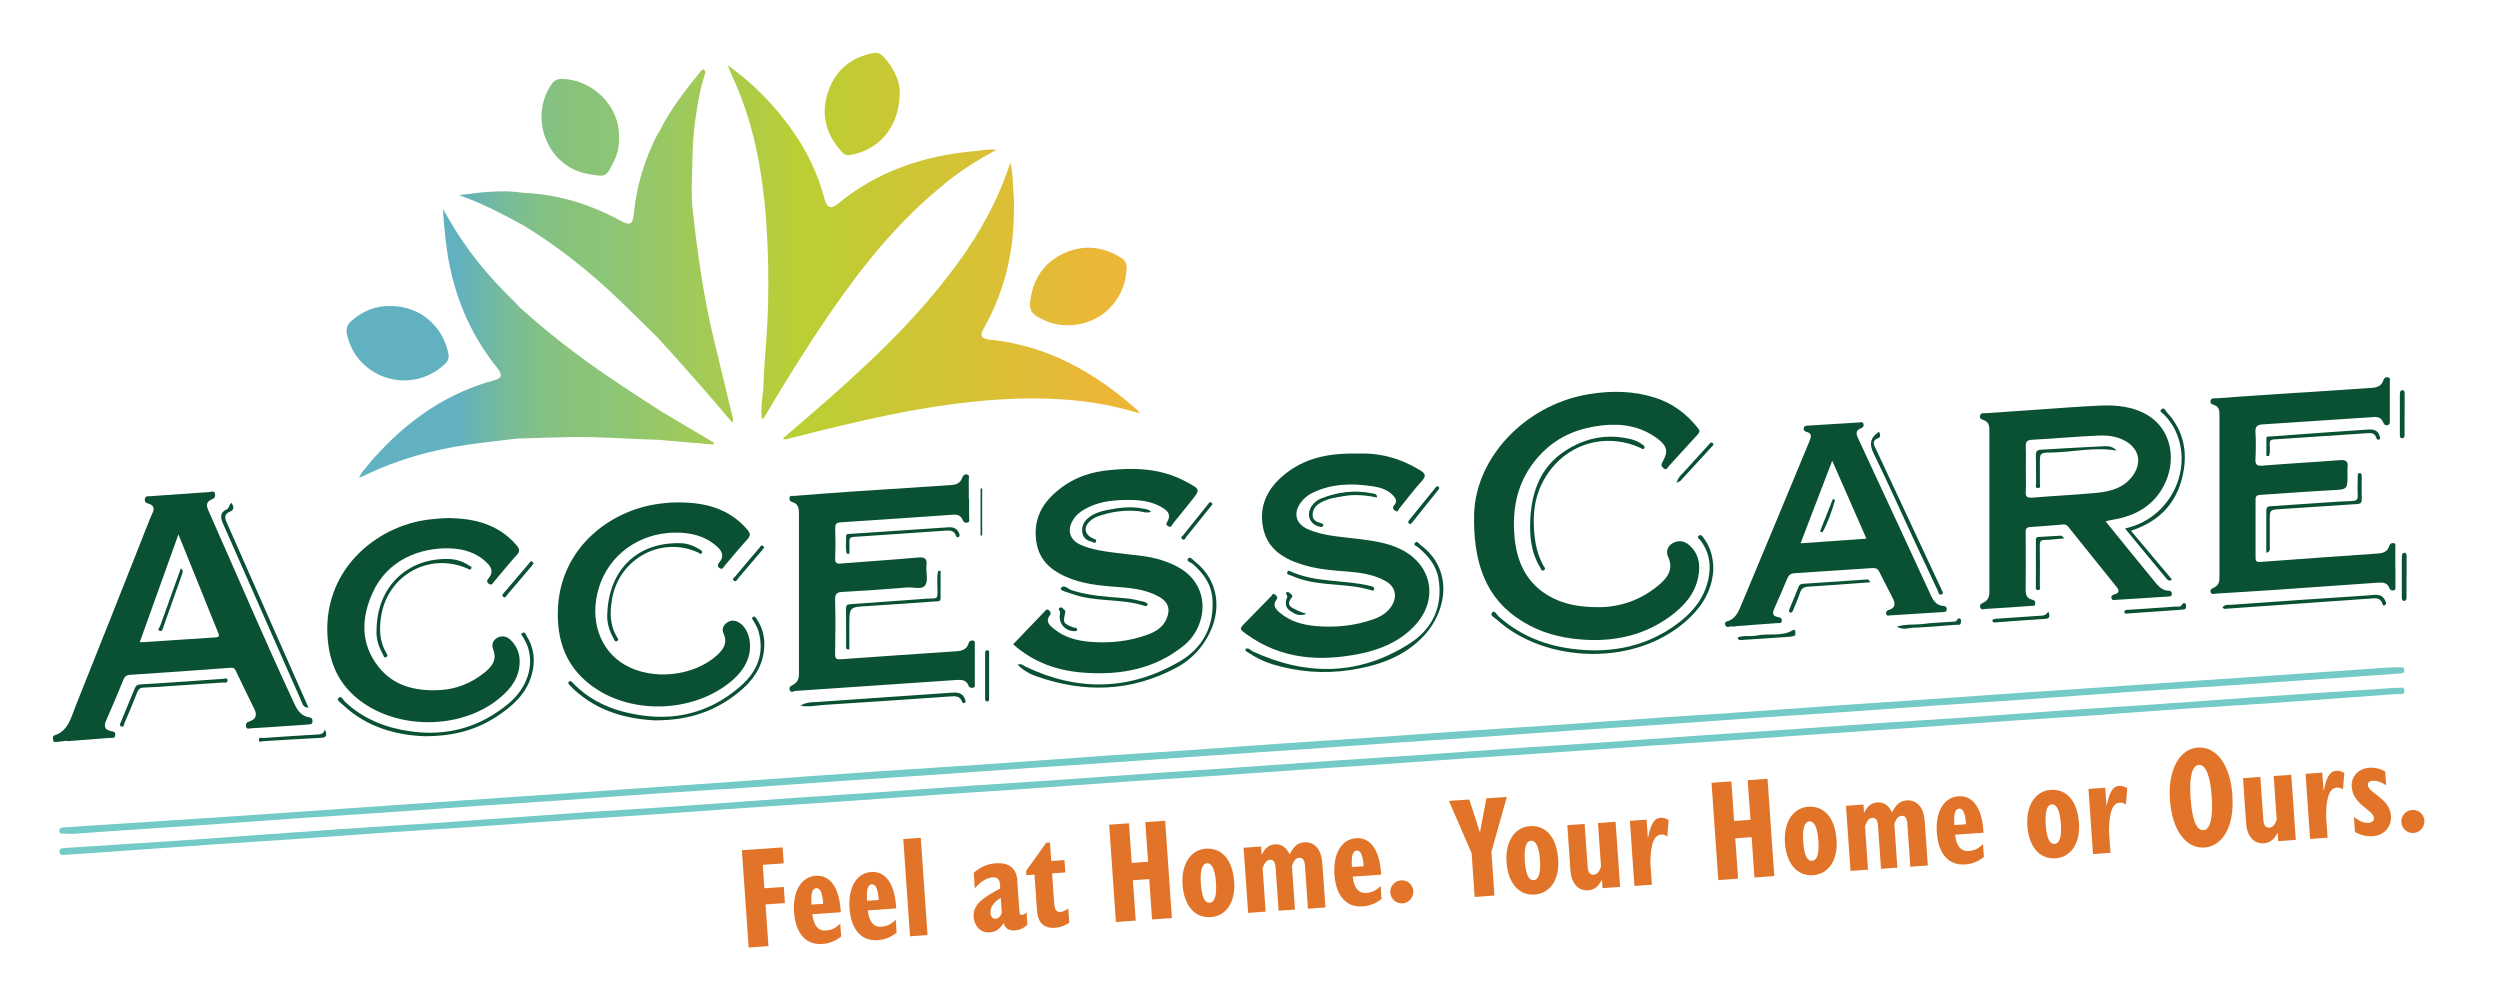 <?xml version="1.0" encoding="UTF-8"?>
<svg id="Layer_1" data-name="Layer 1" xmlns="http://www.w3.org/2000/svg" xmlns:xlink="http://www.w3.org/1999/xlink" viewBox="0 0 281.34 111.98">
  <defs>
    <style>
      .cls-1 {
        fill: #e17429;
      }

      .cls-1, .cls-2, .cls-3, .cls-4 {
        stroke-width: 0px;
      }

      .cls-2 {
        fill: #095132;
      }

      .cls-3 {
        fill: url(#linear-gradient);
      }

      .cls-4 {
        fill: #74cac6;
      }
    </style>
    <linearGradient id="linear-gradient" x1="39.02" y1="29.85" x2="128.26" y2="29.85" gradientUnits="userSpaceOnUse">
      <stop offset=".14" stop-color="#61b1c0"/>
      <stop offset=".16" stop-color="#68b4b3"/>
      <stop offset=".2" stop-color="#7b9"/>
      <stop offset=".24" stop-color="#82c086"/>
      <stop offset=".28" stop-color="#88c37a"/>
      <stop offset=".33" stop-color="#8bc577"/>
      <stop offset=".57" stop-color="#bacf34"/>
      <stop offset=".95" stop-color="#ecb736"/>
    </linearGradient>
  </defs>
  <g>
    <path class="cls-1" d="M88.07,95.36l.13,1.8-2.36.16.18,2.64,2.18-.15.13,1.82-2.18.15.33,4.69-2.23.16-.76-10.95,4.59-.32Z"/>
    <path class="cls-1" d="M94.6,102.32l.02.34-3.2.22c.14,1.24.63,1.9,1.51,1.84.67-.05,1.15-.29,1.63-.79l.1,1.46c-.66.52-1.33.79-2.1.84-2.1.15-3.05-1.49-3.2-3.58-.16-2.33.79-3.98,2.43-4.09,1.85-.13,2.66,1.73,2.8,3.76ZM92.64,101.71c-.09-1.25-.32-1.79-.8-1.76-.43.03-.6.63-.52,1.78v.07s1.32-.09,1.32-.09Z"/>
    <path class="cls-1" d="M100.84,101.89l.02.34-3.2.22c.14,1.24.63,1.9,1.51,1.84.67-.05,1.15-.29,1.63-.79l.1,1.46c-.66.52-1.33.79-2.1.84-2.1.15-3.05-1.49-3.2-3.58-.16-2.33.79-3.98,2.43-4.09,1.85-.13,2.66,1.73,2.8,3.76ZM98.89,101.28c-.09-1.25-.32-1.79-.8-1.76-.43.03-.6.63-.52,1.78v.07s1.32-.09,1.32-.09Z"/>
    <path class="cls-1" d="M103.62,94.28l.76,10.95-1.97.14-.76-10.95,1.97-.14Z"/>
    <path class="cls-1" d="M114.48,99.14l.24,3.38c.02.35.1.45.31.44.08,0,.27-.08.49-.28l.1,1.38c-.45.43-.9.61-1.4.64-.64.04-1.1-.17-1.26-.82-.54.76-.97,1.01-1.61,1.05-1.03.07-1.72-.75-1.78-1.74-.05-.77.21-1.46,1.39-2.27.49-.33.92-.56,1.6-.94l-.03-.49c-.04-.54-.3-.79-.84-.75-.57.04-1.29.4-1.99,1.23l-.12-1.74c.73-.69,1.64-1.02,2.48-1.08,1.44-.1,2.34.51,2.44,1.99ZM112.06,103.39c.28-.02.56-.29.68-.64l-.12-1.72c-.84.55-1.19,1.07-1.15,1.71.03.41.23.68.59.65Z"/>
    <path class="cls-1" d="M117.75,94.84l.41-.03.14,2.08,1.49-.1.1,1.39-1.49.1.23,3.34c.05.67.22,1.04.68,1.01.31-.02.6-.19.91-.39l.11,1.61c-.62.37-1.07.52-1.58.56-1.2.08-1.95-.49-2.05-1.93l-.28-4.05-.92.06-.03-.48,2.27-3.17Z"/>
    <path class="cls-1" d="M127.05,92.65l.31,4.46,1.84-.13-.31-4.46,2.23-.16.76,10.95-2.23.16-.32-4.54-1.84.13.32,4.54-2.23.16-.76-10.95,2.23-.16Z"/>
    <path class="cls-1" d="M138.89,99.17c.17,2.48-.98,3.92-2.64,4.04-1.82.13-3.01-1.34-3.17-3.63s.88-3.95,2.63-4.07,3,1.21,3.17,3.67ZM136.14,101.59c.56-.04.8-.8.7-2.27s-.45-2.21-1.02-2.17c-.52.04-.79.76-.68,2.29s.43,2.19,1.01,2.15Z"/>
    <path class="cls-1" d="M148.8,97l.36,5.12-1.97.14-.33-4.8c-.04-.62-.23-.96-.64-.93-.36.03-.59.25-.83.91l.34,4.92-1.84.13-.33-4.79c-.05-.67-.23-.97-.66-.94-.34.02-.57.3-.81.93l.34,4.9-1.97.14-.51-7.33,1.97-.14.06.9h.03c.39-.8.85-1.1,1.47-1.14.72-.05,1.24.29,1.66,1.12.49-.97.93-1.3,1.65-1.35,1.02-.07,1.89.66,2,2.22Z"/>
    <path class="cls-1" d="M155.41,98.09l.02.34-3.2.22c.14,1.24.63,1.9,1.51,1.84.67-.05,1.15-.29,1.63-.79l.1,1.46c-.66.52-1.33.79-2.1.84-2.1.15-3.05-1.49-3.2-3.58-.16-2.33.79-3.98,2.43-4.09,1.85-.13,2.66,1.73,2.8,3.76ZM153.46,97.48c-.09-1.25-.32-1.79-.8-1.76-.43.03-.6.63-.52,1.78v.07s1.32-.09,1.32-.09Z"/>
    <path class="cls-1" d="M157.86,101.66c-.74.05-1.35-.48-1.4-1.22-.05-.69.48-1.32,1.22-1.37s1.32.5,1.37,1.19-.48,1.35-1.19,1.4Z"/>
    <path class="cls-1" d="M165.35,89.98l1.18,3.64h.03s.71-3.78.71-3.78l2.3-.16-1.73,6.18.34,4.92-2.23.16-.34-4.92-2.55-5.89,2.3-.16Z"/>
    <path class="cls-1" d="M175.35,96.63c.17,2.48-.98,3.92-2.64,4.04-1.82.13-3.01-1.34-3.17-3.63s.88-3.95,2.63-4.07,3,1.21,3.17,3.67ZM172.6,99.05c.56-.04.8-.8.7-2.27s-.45-2.21-1.02-2.17c-.52.04-.79.76-.68,2.29s.43,2.19,1.01,2.15Z"/>
    <path class="cls-1" d="M178.33,92.72l.34,4.84c.04.59.24.91.69.87.33-.02.62-.29.81-.91l-.34-4.9,1.98-.14.51,7.33-1.98.14-.06-.92h-.03c-.38.75-.85,1.12-1.52,1.16-1.08.08-1.89-.71-2-2.25l-.35-5.08,1.97-.14Z"/>
    <path class="cls-1" d="M187.65,94.13c-.27-.16-.48-.23-.71-.21-1.02.07-1.2,1.65-1.21,3.26l.17,2.38-1.97.14-.51-7.33,1.88-.13.14,2h.03c.32-1.54.69-2.16,1.39-2.21.31-.02.6.06.92.25l-.15,1.86Z"/>
    <path class="cls-1" d="M194.84,87.93l.31,4.46,1.84-.13-.31-4.46,2.23-.16.76,10.95-2.23.16-.32-4.54-1.84.13.32,4.54-2.23.16-.76-10.95,2.23-.16Z"/>
    <path class="cls-1" d="M206.68,94.45c.17,2.48-.98,3.92-2.64,4.04-1.82.13-3.01-1.34-3.17-3.63s.88-3.95,2.63-4.07,3,1.21,3.17,3.67ZM203.93,96.87c.56-.04.8-.8.7-2.27s-.45-2.21-1.02-2.17c-.52.04-.79.76-.68,2.29s.43,2.19,1.01,2.15Z"/>
    <path class="cls-1" d="M216.59,92.28l.36,5.12-1.97.14-.33-4.8c-.04-.62-.23-.96-.64-.93-.36.03-.59.25-.83.91l.34,4.92-1.84.13-.33-4.79c-.05-.67-.23-.97-.66-.94-.34.02-.57.3-.81.93l.34,4.9-1.97.14-.51-7.33,1.97-.14.06.9h.03c.39-.8.85-1.1,1.47-1.14.72-.05,1.24.29,1.66,1.12.49-.97.93-1.3,1.65-1.35,1.02-.07,1.89.66,2,2.22Z"/>
    <path class="cls-1" d="M223.2,93.37l.02.34-3.2.22c.14,1.24.63,1.9,1.51,1.84.67-.05,1.15-.29,1.63-.79l.1,1.46c-.66.52-1.33.79-2.1.84-2.1.15-3.05-1.49-3.2-3.58-.16-2.33.79-3.98,2.43-4.09,1.85-.13,2.66,1.73,2.8,3.76ZM221.25,92.76c-.09-1.25-.32-1.79-.8-1.76-.43.03-.6.63-.52,1.78v.07s1.32-.09,1.32-.09Z"/>
    <path class="cls-1" d="M233.96,92.55c.17,2.48-.98,3.92-2.64,4.04-1.82.13-3.01-1.34-3.17-3.63s.88-3.95,2.63-4.07,3,1.21,3.17,3.67ZM231.22,94.97c.56-.04.8-.8.7-2.27s-.45-2.21-1.02-2.17c-.52.04-.79.76-.68,2.29s.43,2.19,1.01,2.15Z"/>
    <path class="cls-1" d="M239.26,90.54c-.27-.16-.48-.23-.71-.21-1.02.07-1.2,1.65-1.21,3.26l.17,2.38-1.97.14-.51-7.33,1.88-.13.14,2h.03c.32-1.54.69-2.16,1.39-2.21.31-.02.6.06.92.25l-.15,1.86Z"/>
    <path class="cls-1" d="M251.22,89.51c.28,3.95-1.41,5.75-3.13,5.87-2,.14-3.65-1.81-3.9-5.41-.23-3.33,1.09-5.69,3.12-5.84s3.67,1.79,3.92,5.38ZM247.97,93.42c.75-.05,1.09-1.33.93-3.75s-.7-3.64-1.45-3.59-1.1,1.31-.93,3.75c.17,2.43.66,3.64,1.45,3.59Z"/>
    <path class="cls-1" d="M254.37,87.43l.34,4.84c.04.59.24.91.69.87.33-.02.62-.29.81-.91l-.34-4.9,1.98-.14.51,7.33-1.98.14-.06-.92h-.03c-.38.75-.85,1.12-1.52,1.16-1.08.08-1.89-.71-2-2.25l-.35-5.08,1.97-.14Z"/>
    <path class="cls-1" d="M263.69,88.84c-.27-.16-.48-.23-.71-.21-1.02.07-1.2,1.65-1.21,3.26l.17,2.38-1.97.14-.51-7.33,1.88-.13.14,2h.03c.32-1.54.69-2.16,1.39-2.21.31-.02.6.06.92.25l-.15,1.86Z"/>
    <path class="cls-1" d="M268.42,86.83l.11,1.54c-.54-.36-1.06-.54-1.57-.5-.36.03-.51.23-.49.48.03.46.65.83,1.28,1.33.61.5,1.25,1.12,1.32,2.12.09,1.26-.77,2.21-2.06,2.3-.62.04-1.26-.06-1.99-.47l-.12-1.69c.66.5,1.13.7,1.69.66.29-.02.58-.22.56-.53-.03-.46-.57-.82-1.14-1.29-.63-.52-1.28-1.16-1.36-2.23-.08-1.18.75-2.06,1.98-2.15.57-.04,1.18.08,1.81.43Z"/>
    <path class="cls-1" d="M271.64,93.74c-.74.05-1.35-.48-1.4-1.22-.05-.69.48-1.32,1.22-1.37s1.32.5,1.37,1.19-.48,1.35-1.19,1.4Z"/>
  </g>
  <path class="cls-2" d="M7.54,83.36c-.38.04-.75.09-1.13.13-.17.02-.38.06-.42-.18-.03-.2-.1-.48.13-.55,1.59-.52,1.87-2.02,2.38-3.28,2.79-6.94,5.53-13.9,8.28-20.86.11-.27.22-.54.35-.81.27-.55.22-.96-.45-1.14-.24-.06-.42-.19-.38-.5.05-.4.35-.31.6-.33,2.23-.16,4.45-.32,6.68-.47.23-.02.55-.22.62.22.05.3-.05.49-.36.61-.59.23-.67.62-.41,1.2,3.24,7.29,6.36,14.64,9.73,21.87.34.73.79,1.32,1.63,1.45.31.05.38.18.38.46,0,.37-.3.33-.5.35-.85.08-1.7.12-2.55.18-1.29.09-2.58.18-3.87.25-.19.01-.5.16-.56-.22-.05-.32.09-.46.39-.56.7-.23.89-.7.55-1.38-.71-1.44-1.42-2.89-2.11-4.34-.14-.3-.3-.33-.62-.31-3.75.28-7.5.55-11.25.79-.42.03-.6.17-.76.55-.63,1.55-1.28,3.08-1.95,4.61-.28.63-.16,1.02.53,1.17.26.06.54.04.5.45-.04.43-.36.3-.6.32-1.61.13-3.22.25-4.83.37,0-.02,0-.03,0-.05ZM20.08,60.14c-1.5,4.17-2.91,8.11-4.35,12.12.21,0,.33,0,.44,0,2.69-.18,5.39-.36,8.08-.53.46-.03.44-.19.3-.53-.64-1.54-1.25-3.09-1.87-4.63-.84-2.07-1.67-4.15-2.6-6.43Z"/>
  <path class="cls-2" d="M165.89,58.5c-.19-6.65,5.58-12.97,12.98-14.15,2.47-.4,4.91-.37,7.31.38,2,.62,3.6,1.81,4.89,3.44.23.29.24.45-.01.72-1.1,1.18-2.17,2.39-3.27,3.58-.15.16-.27.53-.61.2-.22-.21-.27-.39-.09-.68.67-1.16.55-1.78-.54-2.61-1.86-1.4-3.97-1.76-6.25-1.51-2.56.29-4.83,1.17-6.68,3.01-2.76,2.74-3.56,6.11-3.15,9.85.3,2.67,1.39,4.89,3.79,6.31,1.7,1,3.59,1.28,5.5,1.29,2.58.02,4.91-.81,6.89-2.47.97-.81,1.73-1.76,1.07-3.21-.25-.55-.1-1.18.52-1.53.63-.35,1.27-.27,1.8.18,1.17.98,1.35,2.29,1.06,3.69-.4,1.93-1.64,3.27-3.17,4.39-2.77,2.02-5.92,2.78-9.3,2.63-2.27-.1-4.49-.56-6.52-1.63-4.43-2.34-6.21-6.18-6.23-11.88Z"/>
  <path class="cls-2" d="M236.98,58.7c1.87,2.31,3.66,4.52,5.47,6.72.43.52.86,1.06,1.64,1.06.19,0,.32.12.32.34,0,.3-.21.3-.42.31-1.94.13-3.87.26-5.81.37-.2.01-.5.14-.57-.22-.05-.28.19-.34.38-.4.46-.15.54-.41.24-.78-1.84-2.29-3.68-4.58-5.52-6.87-.18-.22-.39-.22-.63-.2-1.2.1-2.4.21-3.6.28-.43.02-.52.19-.52.59.02,2.18.02,4.35,0,6.53,0,.54.17.93.72,1.05.3.07.39.22.35.49-.03.26-.24.2-.41.21-1.7.12-3.4.25-5.1.34-.22.01-.56.19-.68-.17-.1-.33.16-.44.41-.56.47-.23.63-.65.63-1.17,0-6.09,0-12.18,0-18.27,0-.47-.11-.86-.61-1.06-.23-.09-.55-.15-.44-.53.11-.36.43-.24.67-.26,1.88-.14,3.75-.26,5.63-.39,2.35-.16,4.69-.35,7.04-.46,2.01-.1,4,.07,5.75,1.22,2.23,1.48,3,4.48,1.85,7.23-1.08,2.55-3.13,3.86-5.78,4.35-.17.03-.35.06-.52.09-.14.03-.28.07-.51.13ZM227.98,52.81c0,.82.04,1.65-.01,2.47-.05.65.17.77.78.72,2.37-.2,4.74-.31,7.11-.53,1.63-.15,3.2-.54,4.21-2.02,1.01-1.48.62-2.99-.94-3.85-.94-.52-1.97-.62-2.98-.58-2.49.1-4.97.34-7.46.47-.59.03-.74.22-.72.78.04.85.01,1.7.01,2.55Z"/>
  <path class="cls-2" d="M269.57,63.78c0,.74,0,1.47,0,2.21,0,.16.08.37-.17.44-.23.06-.42-.01-.5-.23-.23-.64-.74-.67-1.29-.63-3.81.27-7.62.54-11.43.8-2.26.15-4.52.3-6.77.43-.21.01-.5.17-.62-.14-.13-.35.18-.45.41-.56.5-.25.58-.68.57-1.18,0-6.09,0-12.18,0-18.27,0-.44-.05-.82-.5-1.03-.23-.11-.57-.14-.51-.49.08-.4.48-.29.73-.31,2.05-.16,4.1-.29,6.16-.43,3.75-.25,7.51-.5,11.26-.74.59-.04,1.1-.22,1.3-.85.09-.26.24-.39.52-.34.31.06.21.31.21.49,0,1.44,0,2.88,0,4.32,0,.23.06.49-.26.57-.31.08-.42-.15-.51-.37-.2-.44-.56-.57-1-.54-4.19.28-8.39.56-12.58.83-.58.04-.8.25-.77.86.06,1,.05,2,0,3-.03.64.11.84.8.78,2.9-.24,5.81-.39,8.71-.62.74-.06.94.2.85.87-.03.23,0,.47,0,.71,0,1.75,0,1.71-1.81,1.81-2.67.14-5.34.35-8.01.52-.35.02-.53.12-.53.52.01,2.18,0,4.35,0,6.53,0,.35.06.53.49.5,4.42-.33,8.85-.64,13.27-.95.61-.04,1.09-.2,1.29-.85.06-.21.21-.35.46-.32.34.03.21.3.22.47.01.74,0,1.47,0,2.21Z"/>
  <path class="cls-2" d="M109.06,56.14c0,.71.01,1.41,0,2.12,0,.2.13.51-.24.56-.28.04-.41-.12-.52-.37-.19-.43-.55-.57-1.01-.53-4.22.29-8.44.59-12.67.86-.48.03-.64.18-.63.68.04,1.12.04,2.24,0,3.35-.02.5.11.65.62.61,2.9-.24,5.8-.42,8.7-.68.77-.07,1.05.12.95.92-.08.73.22,1.62-.11,2.16-.38.61-1.35.23-2.06.29-2.4.2-4.81.37-7.21.5-.65.03-.93.15-.9.89.06,2.03.03,4.06,0,6.09,0,.5.11.64.63.6,4.34-.32,8.68-.6,13.02-.9.61-.04,1.18-.2,1.37-.89.07-.25.21-.32.44-.32.33,0,.26.25.26.44,0,1.47,0,2.94,0,4.41,0,.19.08.44-.24.47-.22.02-.38-.02-.48-.27-.24-.6-.75-.65-1.32-.61-6.04.42-12.08.83-18.12,1.23-.21.01-.53.3-.67-.12-.12-.35.16-.45.39-.57.51-.26.65-.71.65-1.25,0-6.03,0-12.06,0-18.1,0-.53-.09-1.01-.69-1.19-.27-.08-.41-.21-.37-.5.05-.32.32-.2.49-.21,2.23-.18,4.45-.35,6.68-.5,3.7-.25,7.39-.49,11.09-.73.55-.04.97-.25,1.16-.78.11-.3.29-.48.58-.4.31.08.16.4.17.6.02.71,0,1.41,0,2.12Z"/>
  <path class="cls-2" d="M114.02,72.5c1.19-1.24,2.36-2.47,3.54-3.69.14-.14.25-.35.49-.12.16.16.27.31.11.53-.58.76,0,1.19.5,1.59,1.14.92,2.51,1.28,3.92,1.41,2.27.2,4.52-.03,6.67-.84.87-.33,1.63-.82,2.02-1.72.48-1.11.2-1.93-.86-2.52-1.32-.72-2.76-.94-4.23-1.05-1.88-.14-3.76-.27-5.54-.91-2.06-.75-3.71-1.93-4.03-4.31-.39-2.88,1.07-4.81,3.3-6.32,1.42-.95,3.02-1.43,4.7-1.62,3.07-.34,6.09-.24,8.9,1.3,1.59.86,1.6.84.5,2.2-.66.82-1.31,1.66-1.99,2.47-.13.16-.2.56-.58.31-.33-.22-.12-.39,0-.64.36-.74-.13-1.15-.69-1.48-1.12-.66-2.4-.83-3.65-.83-1.55,0-3.11.11-4.56.8-.73.35-1.38.77-1.8,1.48-.68,1.14-.36,2.21.85,2.76,1.27.57,2.64.74,4.01.92,1.77.24,3.58.29,5.29.87,1.83.62,3.43,1.56,4.15,3.5.75,2.01,0,4.58-1.78,6.03-3.26,2.66-7.08,3.37-11.17,3.09-3.02-.2-5.74-1.13-8.07-3.2Z"/>
  <path class="cls-2" d="M152.73,51.05c2.5-.13,4.86.52,7.05,1.85.58.35.79.62.23,1.23-.89.97-1.68,2.05-2.52,3.07-.12.15-.16.52-.5.27-.2-.15-.33-.32-.11-.58.46-.53.12-.93-.26-1.28-.61-.57-1.39-.77-2.17-.89-2.33-.35-4.62-.31-6.8.77-.51.25-.93.62-1.27,1.07-.88,1.2-.55,2.41.81,3,1.67.73,3.47.82,5.24,1.04,1.84.23,3.68.41,5.36,1.29,3.42,1.79,4.08,5.64,1.45,8.48-1.66,1.79-3.82,2.71-6.15,3.19-4.52.92-8.88.65-12.79-2.17-.86-.62-.86-.62-.09-1.39.95-.96,1.89-1.94,2.84-2.9.12-.12.19-.43.46-.17.17.16.34.28.13.56-.47.65-.06,1.09.42,1.49,1.15.96,2.54,1.34,3.98,1.47,2.24.2,4.46-.02,6.59-.79.79-.29,1.48-.71,1.95-1.43.73-1.11.45-2.26-.72-2.88-1.35-.72-2.83-.93-4.33-1.04-1.58-.11-3.16-.25-4.69-.69-2.33-.67-4.28-1.8-4.73-4.4-.46-2.68.83-4.67,2.91-6.18,2.26-1.64,4.88-2.05,7.68-2Z"/>
  <path class="cls-2" d="M195.32,70.5c-.16,0-.29.02-.4,0-.26-.05-.64.23-.77-.17-.14-.43.32-.41.55-.53.75-.39,1.01-1.15,1.3-1.83,2.56-6.09,5.09-12.2,7.62-18.3.19-.47.36-.92-.36-1.08-.21-.05-.29-.19-.28-.38.02-.27.22-.29.44-.31,1.94-.12,3.87-.25,5.81-.36.18-.01.43-.11.49.2.04.2-.07.37-.24.43-.82.3-.54.83-.29,1.34,1.65,3.55,3.3,7.11,4.95,10.66,1.03,2.23,2.06,4.46,3.09,6.69.3.65.63,1.28,1.47,1.33.25.02.38.13.38.38,0,.29-.2.3-.43.31-1.97.12-3.93.25-5.9.37-.18.01-.43.13-.49-.19-.05-.27.12-.36.33-.43.76-.25.7-.75.41-1.33-.51-.99-1.03-1.97-1.52-2.97-.17-.35-.42-.42-.78-.4-2.93.2-5.87.39-8.8.58-.4.03-.62.24-.77.6-.47,1.13-.96,2.26-1.46,3.38-.23.51-.2.86.43.95.26.04.46.16.41.46-.05.3-.31.21-.5.22-1.58.12-3.16.24-4.7.35ZM210.04,60.62c-1.31-2.98-2.55-5.81-3.85-8.77-1.21,3.16-2.37,6.17-3.56,9.29,2.5-.18,4.89-.34,7.41-.52Z"/>
  <path class="cls-2" d="M76.5,56.54c2.92.02,5.57.71,7.58,3.04.35.4.43.67.04,1.1-.89.98-1.73,2-2.59,3.01-.14.16-.22.46-.54.25-.29-.19-.25-.4-.04-.65.61-.72.28-1.32-.3-1.82-1.35-1.19-2.98-1.56-4.74-1.53-3.99.05-7.39,2.51-8.51,6.19-1.1,3.58.07,7.05,2.94,8.7,3.09,1.78,7.74,1.29,10.37-1.11.7-.64,1.2-1.38.72-2.41-.23-.5-.05-.94.38-1.24.53-.37,1.06-.26,1.55.12.99.77,1.33,2.53.8,3.97-.44,1.21-1.3,2.09-2.29,2.84-4.05,3.07-10.3,3.35-14.6.64-3.52-2.21-4.74-5.56-4.46-9.52.45-6.45,5.73-10.66,11.31-11.42.79-.11,1.58-.17,2.38-.16Z"/>
  <path class="cls-2" d="M50.51,58.3c2.91.05,5.58.7,7.59,3.03.37.43.46.7.03,1.16-.88.95-1.68,1.97-2.52,2.95-.15.17-.26.51-.61.25-.32-.24-.15-.45.02-.66.5-.61.31-1.15-.17-1.64-1.16-1.19-2.66-1.63-4.23-1.68-3.37-.1-6.99,1.3-8.66,4.94-1.33,2.9-1.42,5.84.69,8.46,1.74,2.15,4.21,2.68,6.83,2.55,1.89-.09,3.6-.8,5.08-2,.81-.66,1.4-1.41.94-2.58-.2-.49-.06-1.02.45-1.3.52-.28,1.05-.19,1.47.2.99.93,1.23,2.11.97,3.39-.22,1.07-.82,1.93-1.6,2.68-4.46,4.35-12.97,4.29-17.34-.14-1.55-1.57-2.31-3.5-2.54-5.67-.86-7.99,5.43-13.12,11.49-13.79.7-.08,1.4-.14,2.12-.16Z"/>
  <path class="cls-4" d="M269.56,77.4c.06,0,.12-.02.18,0,.29.09.81-.26.84.31.03.58-.49.36-.8.39-4.69.35-9.38.69-14.07,1.02-3.02.21-6.04.38-9.06.58-3.78.26-7.56.56-11.34.82-2.99.21-5.99.38-8.98.59-3.84.27-7.68.55-11.52.82-2.9.2-5.81.39-8.71.59-3.96.27-7.91.56-11.87.83-2.87.2-5.75.38-8.62.58-3.96.27-7.91.56-11.87.83-2.87.2-5.75.38-8.62.58-3.96.27-7.91.56-11.87.83-2.02.14-4.05.26-6.07.4-3.99.28-7.97.57-11.96.84-3.02.21-6.04.38-9.06.59-3.81.26-7.62.56-11.43.82-2.9.2-5.81.38-8.71.58-3.93.27-7.86.56-11.79.83-2.93.2-5.87.38-8.8.58-3.9.27-7.8.56-11.7.83-2.93.2-5.87.38-8.8.58-3.9.27-7.8.56-11.7.83-2.99.21-5.98.38-8.98.59-3.84.27-7.68.56-11.52.82-2.99.21-5.99.38-8.98.59-3.84.27-7.68.55-11.52.82-1.67.12-3.34.23-5.01.34-.24.02-.48.04-.52-.3-.04-.36.16-.45.47-.47.91-.05,1.82-.13,2.73-.18,3.9-.25,7.8-.49,11.7-.76,5.45-.38,10.9-.79,16.36-1.17,3.96-.27,7.92-.5,11.88-.77,5.45-.38,10.9-.79,16.36-1.17,3.05-.21,6.1-.38,9.15-.59,4.63-.32,9.26-.67,13.89-1,2.9-.2,5.81-.38,8.71-.58,3.93-.27,7.86-.56,11.78-.83,2.93-.2,5.87-.38,8.8-.58,3.9-.27,7.8-.56,11.7-.83,2.93-.2,5.87-.38,8.8-.59,3.9-.27,7.8-.56,11.7-.83,2.99-.21,5.99-.38,8.98-.59,3.84-.27,7.68-.56,11.52-.82,2.99-.21,5.99-.38,8.98-.59,3.84-.27,7.68-.55,11.52-.82,2.87-.2,5.75-.38,8.62-.58,3.99-.28,7.97-.57,11.96-.84,3.02-.21,6.04-.38,9.07-.59,3.78-.26,7.56-.55,11.34-.82,3.02-.21,6.04-.39,9.06-.59,3.81-.26,7.62-.55,11.43-.82,1.82-.13,3.64-.25,5.45-.37,3.64-.24,7.27-.48,10.91-.72,0,0,0-.01,0-.02Z"/>
  <path class="cls-4" d="M7.97,93.82c-.19,0-.51,0-.84,0-.21,0-.43,0-.45-.3-.02-.32.19-.39.45-.4.76-.05,1.52-.11,2.29-.16,4.78-.31,9.56-.61,14.34-.93,5.13-.34,10.26-.7,15.39-1.06,5.1-.35,10.2-.71,15.3-1.06,5.22-.36,10.44-.71,15.66-1.07,4.19-.29,8.39-.58,12.58-.88,5.45-.39,10.9-.8,16.35-1.17,3.93-.27,7.86-.5,11.79-.77,4.57-.32,9.14-.67,13.72-.99,2.99-.21,5.98-.38,8.98-.59,3.84-.27,7.68-.56,11.52-.82,2.96-.21,5.93-.38,8.89-.59,3.87-.27,7.74-.56,11.61-.82,3.02-.21,6.04-.38,9.06-.59,3.87-.27,7.74-.56,11.61-.82,2.96-.21,5.93-.38,8.89-.59,3.87-.27,7.74-.55,11.61-.82,2.9-.2,5.81-.39,8.71-.59,3.96-.27,7.91-.56,11.87-.83,2.87-.2,5.75-.38,8.62-.58,3.96-.27,7.91-.56,11.87-.83,2.87-.2,5.75-.38,8.62-.58,3.96-.27,7.91-.56,11.87-.83.59-.04,1.18-.05,1.77-.06.22,0,.51-.06.53.3.03.39-.26.38-.54.4-1.61.11-3.22.23-4.84.35-5.01.35-10.03.7-15.04,1.04-3.05.21-6.1.38-9.15.59-4.63.32-9.26.67-13.89,1-2.93.21-5.87.38-8.8.59-3.9.27-7.8.56-11.7.83-2.96.2-5.93.38-8.89.59-3.87.27-7.74.56-11.61.82-2.99.21-5.98.38-8.98.59-3.84.27-7.68.55-11.52.82-2.9.2-5.81.38-8.71.58-3.96.27-7.91.56-11.87.84-2.87.2-5.75.38-8.62.58-3.96.27-7.91.56-11.87.84-2.9.2-5.81.38-8.71.58-3.93.27-7.85.56-11.78.83-2.87.2-5.75.38-8.62.57-3.96.27-7.91.57-11.87.84-3.05.21-6.1.38-9.15.59-3.84.26-7.68.56-11.52.83-2.93.2-5.87.38-8.8.58-3.9.27-7.8.56-11.7.83-2.93.2-5.87.38-8.8.58-3.9.27-7.8.56-11.7.83-2.96.2-5.93.39-8.89.59-1.64.11-3.28.23-5.06.36Z"/>
  <path class="cls-2" d="M114.52,74.79c.48-.14.65.12.87.22,5.87,2.82,11.7,2.72,17.33-.55,2.61-1.52,3.95-3.97,3.72-7.08-.12-1.65-1.02-2.89-2.25-3.94-.2-.17-.72-.28-.5-.57.24-.31.55.14.77.31,2.68,2.1,3.19,5.56,1.32,8.7-.83,1.4-1.97,2.5-3.4,3.26-5.09,2.72-10.36,2.87-15.74.97-.75-.26-1.47-.65-2.13-1.32Z"/>
  <path class="cls-2" d="M192.81,64.04c-.08,2.08-1.03,3.89-2.58,5.4-5.91,5.77-16.41,5.2-21.77.3-.24-.22-.84-.47-.54-.81.27-.31.54.28.76.47,2.76,2.45,6.04,3.53,9.65,3.75,4.03.25,7.69-.76,10.86-3.29,1.65-1.32,2.81-2.98,3.14-5.13.22-1.47-.09-2.79-1-3.96-.11-.14-.42-.25-.15-.48.23-.2.39.06.5.2.79,1.01,1.11,2.17,1.14,3.56Z"/>
  <path class="cls-2" d="M140.19,73.01c.34-.15.52.16.76.28,6.07,2.82,12.05,2.76,17.73-.9,2.53-1.63,3.73-4.17,3.2-7.29-.25-1.5-1.19-2.58-2.31-3.53-.15-.12-.54-.2-.35-.45.25-.34.45.07.62.2,3.77,2.76,2.96,7.42.49,10.13-2.25,2.47-5.24,3.48-8.43,3.96-2.94.44-5.85.21-8.71-.66-.99-.3-1.9-.76-2.76-1.34-.13-.09-.35-.13-.25-.4Z"/>
  <path class="cls-2" d="M73.95,81.08c-3.28-.13-6.61-.96-9.34-3.47-.15-.14-.3-.29-.44-.44-.12-.12-.31-.28-.16-.44.21-.22.35.02.49.17,1.58,1.61,3.5,2.64,5.67,3.2,4.87,1.26,9.33.48,13.17-2.88,1.88-1.64,2.74-3.71,2-6.24-.11-.39-.35-.73-.54-1.1-.08-.15-.28-.29-.07-.44.21-.16.32.07.41.2.73,1.06.98,2.25.84,3.51-.22,2.03-1.34,3.53-2.87,4.77-2.58,2.09-5.54,3.13-9.16,3.14Z"/>
  <path class="cls-2" d="M47.77,82.85c-3.1-.11-6.45-.96-9.17-3.52-.24-.22-.75-.54-.53-.77.35-.36.55.23.77.43,2.07,1.94,4.58,2.92,7.34,3.31,4.15.59,7.85-.45,11.07-3.14,2.07-1.73,2.89-4.25,2.12-6.43-.12-.35-.33-.68-.49-1.02-.08-.16-.38-.32-.08-.49.26-.15.35.14.44.3.9,1.43,1.04,2.96.56,4.55-.63,2.06-2.12,3.39-3.85,4.53-2.32,1.53-4.88,2.26-8.17,2.25Z"/>
  <path class="cls-2" d="M34.73,79.64c-.61,0-.67-.4-.8-.7-2.95-6.68-5.89-13.37-8.85-20.05-.29-.66-.31-1.24.4-1.55.36-.16.26-.57.58-.75.24.39.33.78-.14.97-.86.34-.56.89-.32,1.43,1.42,3.24,2.85,6.47,4.28,9.7,1.6,3.63,3.21,7.25,4.84,10.95Z"/>
  <path class="cls-2" d="M172.6,58.34c0,2.25.28,3.85,1.09,5.32.09.16.34.34.05.51-.27.15-.31-.13-.4-.28-1.06-1.73-1.24-3.64-1.12-5.59.18-3.06,1.19-5.77,3.87-7.53,2.27-1.5,4.78-2,7.47-1.34.46.11.88.31,1.26.59.13.1.34.21.22.41-.13.22-.29.04-.44-.03-3.34-1.52-7.12-.81-9.57,1.83-1.75,1.88-2.41,4.17-2.42,6.1Z"/>
  <path class="cls-2" d="M239.81,59.73c1.59,1.89,3.09,3.68,4.61,5.48-.31.3-.53,0-.66-.15-1.54-1.84-3.06-3.7-4.62-5.59,4.99-1.06,7.77-6.55,5.66-11.03-.32-.67-.75-1.25-1.26-1.78-.15-.16-.58-.32-.32-.58.33-.33.49.16.64.33,1.69,1.82,2.28,4,1.9,6.42-.54,3.46-2.5,5.78-5.96,6.9Z"/>
  <path class="cls-2" d="M211.47,48.58c.09.28.22.6-.07.71-.86.32-.49.81-.26,1.31,2.4,5.13,4.79,10.27,7.19,15.4.04.08.1.15.11.24.04.23.42.5.03.66-.29.12-.32-.25-.41-.45-.86-1.82-1.72-3.64-2.57-5.47-1.54-3.31-3.02-6.65-4.63-9.93-.53-1.08-.41-1.79.62-2.48Z"/>
  <path class="cls-2" d="M255.04,62.2c0-1.63.01-3.18,0-4.73,0-.49.29-.49.63-.51,1.96-.13,3.93-.27,5.89-.4,1.05-.07,2.11-.15,3.17-.18.44-.02.63-.14.6-.62-.04-.7-.01-1.41,0-2.12,0-.17-.02-.4.22-.4.23,0,.23.23.23.4,0,.85-.02,1.71,0,2.56.01.46-.23.5-.6.53-2.84.18-5.68.37-8.53.56-1.22.08-1.22.07-1.22,1.29,0,.97,0,1.94,0,2.91,0,.23.14.54-.38.72Z"/>
  <path class="cls-2" d="M250.1,68.37c.28-.39.67-.29.99-.31,5.16-.37,10.32-.73,15.48-1.06.64-.04,1.39-.28,1.81.51.1.18.24.42.05.56-.3.22-.32-.15-.39-.29-.25-.53-.71-.46-1.14-.43-5.39.38-10.78.76-16.18,1.14-.19.01-.4.11-.62-.13Z"/>
  <path class="cls-2" d="M90.07,79.42c.72-.44,1.3-.38,1.85-.42,5.06-.36,10.13-.7,15.19-1.05.67-.05,1.24.02,1.5.75.05.15.1.3-.05.39-.18.11-.27-.05-.32-.18-.24-.58-.69-.58-1.23-.54-4.77.34-9.55.65-14.32.96-.79.05-1.58.26-2.62.09Z"/>
  <path class="cls-2" d="M42.38,70.87c.03-4.81,3.45-8.11,8.14-7.96.84.03,1.61.28,2.3.75.09.06.31.1.22.3-.12.26-.26.1-.42.03-4.33-1.9-9.03.75-9.74,5.42-.22,1.45-.16,2.8.59,4.07.09.16.23.33.02.45-.29.17-.32-.15-.4-.3-.5-.88-.79-1.82-.71-2.76Z"/>
  <path class="cls-2" d="M68.34,69.1c.17-5.05,3.45-8.13,8.3-7.97.78.03,1.48.3,2.13.72.14.09.35.19.19.4-.13.18-.25,0-.37-.06-4.12-1.91-8.88.63-9.7,5.16-.27,1.52-.28,2.97.54,4.34.08.14.26.3.03.44-.28.17-.31-.12-.4-.27-.53-.91-.78-1.89-.72-2.76Z"/>
  <path class="cls-2" d="M255.05,51.33c0-.65,0-1.31,0-1.96,0-.34.27-.24.45-.25,2.28-.17,4.56-.34,6.85-.5,1.38-.1,2.75-.19,4.13-.28.6-.04,1.12.05,1.31.73.04.13.15.29-.04.38-.14.07-.28.02-.33-.17-.17-.63-.69-.55-1.15-.52-3.45.23-6.91.47-10.36.69-.38.02-.49.15-.49.52,0,.45.1.92-.08,1.35-.1,0-.19,0-.29,0Z"/>
  <path class="cls-2" d="M105.85,64.23c0,1.02-.01,2.04,0,3.07,0,.42-.26.36-.52.38-2.55.17-5.1.37-7.65.52-2.1.12-2.1.09-2.1,2.22,0,.9,0,1.79,0,2.66-.37.05-.36-.13-.36-.26,0-1.44,0-2.88-.01-4.33,0-.4.15-.48.51-.5,2.23-.15,4.46-.32,6.68-.48.88-.06,1.76-.15,2.64-.17.43,0,.45-.2.46-.54.02-.85-.1-1.72.07-2.56.09,0,.19,0,.28,0Z"/>
  <path class="cls-2" d="M20.57,76.72c1.49-.11,2.99-.23,4.48-.32.19-.01.55-.2.56.18,0,.33-.37.22-.57.23-1.93.14-3.87.27-5.81.39-1.03.07-2.05.15-3.08.18-.45.01-.6.25-.74.61-.45,1.14-.92,2.28-1.41,3.4-.06.14-.03.51-.36.36-.26-.12-.09-.36-.02-.54.51-1.24,1.03-2.48,1.54-3.73.12-.3.29-.44.65-.46,1.58-.08,3.17-.2,4.75-.31,0,0,0,0,0,.01Z"/>
  <path class="cls-2" d="M95.3,62.33c-.19-.65-.06-1.31-.08-1.97-.01-.31.24-.27.44-.28,3.69-.24,7.38-.49,11.07-.74.55-.04.98.12,1.2.67.05.12.12.29-.03.4-.17.13-.29,0-.33-.14-.22-.63-.73-.58-1.23-.55-3.43.23-6.85.48-10.28.7-.41.03-.48.2-.47.55.02.45,0,.9,0,1.35-.09,0-.19,0-.28,0Z"/>
  <path class="cls-2" d="M210.47,65.53c-2.36.17-4.66.35-6.97.49-.51.03-.78.21-.94.7-.22.66-.5,1.31-.77,1.95-.06.13-.13.37-.37.23-.17-.1-.08-.25-.03-.38.34-.84.68-1.68,1.03-2.51.08-.2.23-.3.47-.31,2.4-.16,4.8-.33,7.2-.49.16-.01.28.07.38.33Z"/>
  <path class="cls-2" d="M129.54,57.59c-.52.21-.99-.03-1.44-.07-1.58-.15-3.1.07-4.58.6-.27.1-.53.25-.76.44-.87.7-.76,1.58.24,2.03.19.09.45.1.33.38-.11.26-.3.03-.44,0-.56-.12-1-.44-1.09-1.02-.11-.68.17-1.27.71-1.7.59-.47,1.28-.69,2.01-.84,1.39-.29,2.78-.46,4.2-.16.28.06.56.07.82.35Z"/>
  <path class="cls-2" d="M154.97,55.98c-1.23-.24-2.46-.37-3.7-.16-.87.15-1.73.26-2.53.68-.58.3-1,.72-1.02,1.42-.02.65.46.81.96.96.13.04.3.11.22.3-.07.17-.21.12-.37.09-1.11-.22-1.57-1.32-.93-2.3.25-.38.59-.67,1-.84,1.92-.79,3.9-1.02,5.94-.59.16.03.44.04.42.43Z"/>
  <path class="cls-2" d="M154.66,66.2c-.01.21-.1.3-.29.24-2.76-.87-5.74-.41-8.47-1.43-.3-.11-.6-.24-.9-.35-.14-.05-.18-.13-.13-.27.04-.12.1-.21.25-.14,2.87,1.36,6.06.95,9.04,1.68.18.04.4.07.49.27Z"/>
  <path class="cls-2" d="M129.17,67.94c-.05.25-.2.3-.34.25-2.69-.89-5.61-.38-8.28-1.39-.43-.16-1.3-.33-1.16-.59.29-.53.82.09,1.24.22,1.95.63,3.96.72,5.97.89.73.06,1.44.23,2.15.4.15.04.29.15.41.23Z"/>
  <path class="cls-2" d="M232.33,60.58c-.81.07-1.5.17-2.2.18-.48,0-.58.17-.58.61.02,1.5.02,3,0,4.5,0,.19.15.54-.23.53-.3,0-.21-.31-.21-.49,0-1.65,0-3.3,0-4.94,0-.22-.07-.51.28-.54.85-.06,1.7-.11,2.55-.15.08,0,.18.13.38.3Z"/>
  <path class="cls-2" d="M36.58,82.09c.18.53.29.91-.43.94-2.17.1-4.33.26-6.5.38-.17,0-.48.2-.51-.12-.04-.39.33-.23.52-.24,1.96-.14,3.92-.27,5.88-.38.44-.03.87,0,1.03-.59Z"/>
  <path class="cls-2" d="M239.72,69.01c-.43.06-.67.09-.65-.15.02-.26.28-.23.49-.24,1.76-.12,3.51-.22,5.26-.36.24-.02.56.09.72-.19.09-.15.19-.24.34-.18.17.06.12.24.13.38.02.23-.12.31-.32.32-.18.01-.35.03-.53.05-1.9.13-3.8.27-5.44.38Z"/>
  <path class="cls-2" d="M213.46,70.51c1.11-.31,2.08-.17,3.02-.3,1.05-.14,2.11-.16,3.16-.24.17-.01.37,0,.5-.08.14-.09.15-.42.44-.26.16.09.1.26.09.4,0,.39-.32.27-.52.28-1.61.12-3.22.27-4.84.33-.54.02-1.12.32-1.86-.14Z"/>
  <path class="cls-2" d="M195.53,71.74c.7-.28,1.46-.07,2.15-.22,1.36-.29,2.84.17,4.13-.63.12-.07.23.04.22.17,0,.19.11.44-.18.52-.2.05-.4.07-.61.09-1.79.12-3.58.24-5.37.36-.12,0-.24,0-.34-.29Z"/>
  <path class="cls-2" d="M230.5,68.81c.22.55.2.81-.38.84-1.84.11-3.68.25-5.52.39-.19.01-.39.04-.37-.2.02-.2.25-.2.43-.21,1.61-.11,3.21-.22,4.82-.33.39-.02.78,0,1.02-.49Z"/>
  <path class="cls-2" d="M111.31,76.13c0,.79,0,1.58,0,2.38,0,.16.06.39-.19.42-.25.03-.26-.19-.26-.36,0-1.67,0-3.34,0-5.02,0-.17.01-.39.26-.37.26.02.19.25.19.41,0,.85,0,1.7,0,2.55Z"/>
  <path class="cls-2" d="M270.6,46.66c0,.76,0,1.52,0,2.28,0,.18-.03.37-.26.38-.23,0-.27-.19-.27-.37,0-1.52,0-3.05,0-4.57,0-.22.05-.47.28-.47.27,0,.26.26.26.47,0,.76,0,1.52,0,2.28Z"/>
  <path class="cls-2" d="M188.67,54.35c.19-.67.55-.93.83-1.24.92-1.02,1.85-2.03,2.78-3.05.13-.15.28-.39.49-.17.15.16-.07.31-.18.43-1.15,1.25-2.29,2.51-3.44,3.75-.07.08-.18.11-.47.27Z"/>
  <path class="cls-2" d="M158.66,58.98c-.24-.12-.21-.28-.09-.43.99-1.23,1.98-2.46,2.98-3.68.09-.11.21-.23.36-.08.11.11.04.22-.03.31-1,1.26-2.01,2.51-3.01,3.76-.05.06-.13.09-.2.13Z"/>
  <path class="cls-2" d="M136.47,56.72c-.1.13-.19.24-.28.35-.9,1.12-1.8,2.25-2.71,3.36-.1.12-.15.46-.44.23-.23-.18,0-.31.1-.42.93-1.17,1.87-2.34,2.81-3.5.08-.1.14-.29.33-.21.07.03.11.11.19.2Z"/>
  <path class="cls-2" d="M60.05,63.39c-.1.14-.17.26-.27.37-.91,1.08-1.82,2.15-2.74,3.22-.09.11-.17.36-.4.18-.22-.17-.04-.3.06-.43.95-1.12,1.9-2.24,2.86-3.36.08-.09.14-.29.32-.17.07.04.11.12.16.19Z"/>
  <path class="cls-2" d="M86,61.6c-.1.13-.18.25-.27.36-.89,1.05-1.77,2.09-2.67,3.13-.11.13-.21.44-.46.26-.27-.2.03-.35.14-.48.9-1.08,1.8-2.15,2.71-3.21.1-.11.17-.33.39-.25.07.03.11.12.16.18Z"/>
  <path class="cls-2" d="M110.35,60.26v-5.29c.06,0,.12,0,.18,0v5.29c-.06,0-.12,0-.18,0Z"/>
  <path class="cls-2" d="M121.23,70.84c-.02.2-.16.19-.31.19-1.05,0-1.81-.87-1.64-1.89.02-.11.04-.25,0-.34-.08-.15-.23-.29,0-.42.16-.09.27.03.37.13.11.11.28.18.23.41-.27,1.2-.24,1.24.92,1.69.14.06.38-.03.42.22Z"/>
  <path class="cls-2" d="M146.99,69.09c-.84.32-1.33-.03-1.82-.36-.45-.31-.54-.74-.42-1.24.03-.14.14-.28.12-.4-.03-.17-.32-.33,0-.47.07-.03.22.06.29.13.13.14.41.26.21.49-.8.98.11,1.16.69,1.48.24.13.51.2.93.35Z"/>
  <path class="cls-3" d="M128.26,46.51c-1.78-.5-3.48-.93-5.22-1.19-3.51-.53-7.03-.58-10.56-.36-8.11.51-15.96,2.42-23.79,4.42-.16.04-.32.15-.58-.05.92-.79,1.83-1.56,2.73-2.34,6.11-5.27,12.06-10.7,16.85-17.25,2.55-3.48,4.64-7.2,6.01-11.45.2.87.26,1.63.29,2.39.03.76.11,1.52.12,2.29.01.79-.02,1.59-.06,2.38-.22,4.17-1.33,8.09-3.41,11.73-.39.67-.16,1.05.67,1.13,6.54.65,11.93,3.7,16.74,7.99.06.05.09.14.21.32ZM106.3,20.67c1.78-1.43,3.69-2.67,5.83-3.8-.88-.12-1.6.05-2.32.12-5.72.5-10.98,2.21-15.47,5.91-.75.62-1.26.61-1.56-.54-.76-2.9-2.06-5.55-3.82-7.97-1.95-2.68-4.23-5.03-6.94-6.96-.02.02-.05.05-.07.07.19.46.38.92.59,1.37,2.67,5.88,3.54,12.14,3.83,18.5.15,3.37.13,6.75-.08,10.12-.12,1.99-.33,3.97-.38,5.96-.04,1.22-.39,2.44-.14,3.79.15-.18.23-.26.28-.35,2.36-4.02,4.83-7.97,7.47-11.81,3.67-5.32,7.71-10.32,12.79-14.39ZM80.35,38.27c-1.17-4.84-1.86-9.75-2.4-14.69-.21-1.94-.04-3.93-.02-5.89.02-1.87.21-3.72.52-5.56.21-1.24.44-2.47.84-3.66.07-.21.17-.47-.08-.63-.15-.1-.27.08-.36.18-1.73,2.14-3.43,4.31-4.66,6.8-.08.12-.17.23-.24.36-1.41,2.78-2.31,5.7-2.61,8.81-.13,1.28-.42,1.44-1.52.84-3.38-1.83-6.96-2.96-10.83-3.12-2.45-.38-4.88-.08-7.32.26,2.59.89,4.97,2.16,7.33,3.45,3.8,2.33,7.27,5.08,10.49,8.15,1.53,1.46,3.02,2.95,4.53,4.43,2.84,3.12,5.64,6.28,8.38,9.55.2-.36.04-.59-.01-.83-.68-2.82-1.36-5.64-2.04-8.46ZM70.73,43.9c-4.31-2.8-8.44-5.86-12.25-9.32-.22-.23-.44-.48-.67-.7-2.83-2.76-5.35-5.78-7.3-9.23-.18-.33-.38-.64-.66-1.11.13,2.25.34,4.29.74,6.3.87,4.31,2.64,8.19,5.41,11.62.55.68.46,1.11-.26,1.3-5.22,1.39-9.49,4.29-13.12,8.2-.4.43-.8.86-1.16,1.33-.33.44-.79.8-1.04,1.47.27-.11.41-.16.53-.22,3.75-1.83,7.72-2.94,11.85-3.52,1.77-.25,3.54-.44,5.31-.66,2.05-.06,4.1-.14,6.15-.18,3.31-.05,6.62.24,9.93.32,2.03.18,4.06.35,6.09.53.02-.07.05-.14.07-.21-1.99-1.18-3.98-2.36-5.97-3.54-1.22-.79-2.45-1.59-3.67-2.38ZM116.84,35.7c1.05.57,2.15.94,3.35.9,3.62,0,6.46-2.76,6.6-6.4.02-.53-.15-.88-.6-1.17-2.06-1.3-4.24-1.54-6.45-.53-2.32,1.06-3.53,2.98-3.82,5.51-.1.82.22,1.31.92,1.69ZM95.67,17.45c3.62-.66,5.58-3.5,5.59-7.11,0-1.14-.63-2.67-1.85-3.98-.33-.35-.64-.48-1.16-.38-2.57.5-4.3,2-5.09,4.44-.8,2.46-.22,4.69,1.52,6.61.25.28.51.51.98.42ZM50.01,41.02c.34-.31.56-.63.46-1.15-.59-3.18-3.23-5.42-6.44-5.43-1.7-.06-3.15.53-4.44,1.63-.58.49-.68,1.03-.51,1.72,1.2,4.89,7.21,6.68,10.92,3.23ZM66.18,19.58c2.09.34,2.01.4,2.97-1.56.39-.8.53-1.67.51-2.49.14-3.67-3.09-6.62-6.44-6.65-.49,0-.82.14-1.11.54-2.69,3.79-.5,9.4,4.07,10.15ZM81.86,7.32c.03.06.05.11.08.17.02-.02.05-.05.07-.07-.05-.03-.1-.06-.15-.1Z"/>
  <path class="cls-2" d="M20.34,63.96c.34.26.22.47.14.69-.71,1.97-1.41,3.95-2.1,5.92-.08.22-.12.54-.42.42-.3-.12,0-.36.05-.51.77-2.17,1.55-4.33,2.34-6.52Z"/>
  <path class="cls-2" d="M238.19,50.71c-2.51-.44-4.96.19-7.44.22-1.19.01-1.19.07-1.19,1.21,0,.76,0,1.53,0,2.29,0,.18.12.48-.18.49-.39.02-.25-.32-.25-.52-.01-1.06.01-2.12-.02-3.17-.01-.41.15-.6.54-.62,2.4-.14,4.81-.29,7.21-.4.47-.02.97.08,1.33.49Z"/>
  <path class="cls-2" d="M204.82,59.8c.48-1.21.96-2.43,1.44-3.64.08.03.16.06.25.1-.35,1.26-.79,2.5-1.42,3.65-.09-.03-.18-.07-.27-.1Z"/>
  <path class="cls-2" d="M270.82,64.96c0,.76,0,1.52,0,2.28,0,.18-.03.37-.26.38-.23,0-.27-.19-.27-.37,0-1.52,0-3.05,0-4.57,0-.22.05-.47.28-.47.27,0,.26.26.26.47,0,.76,0,1.52,0,2.28Z"/>
</svg>